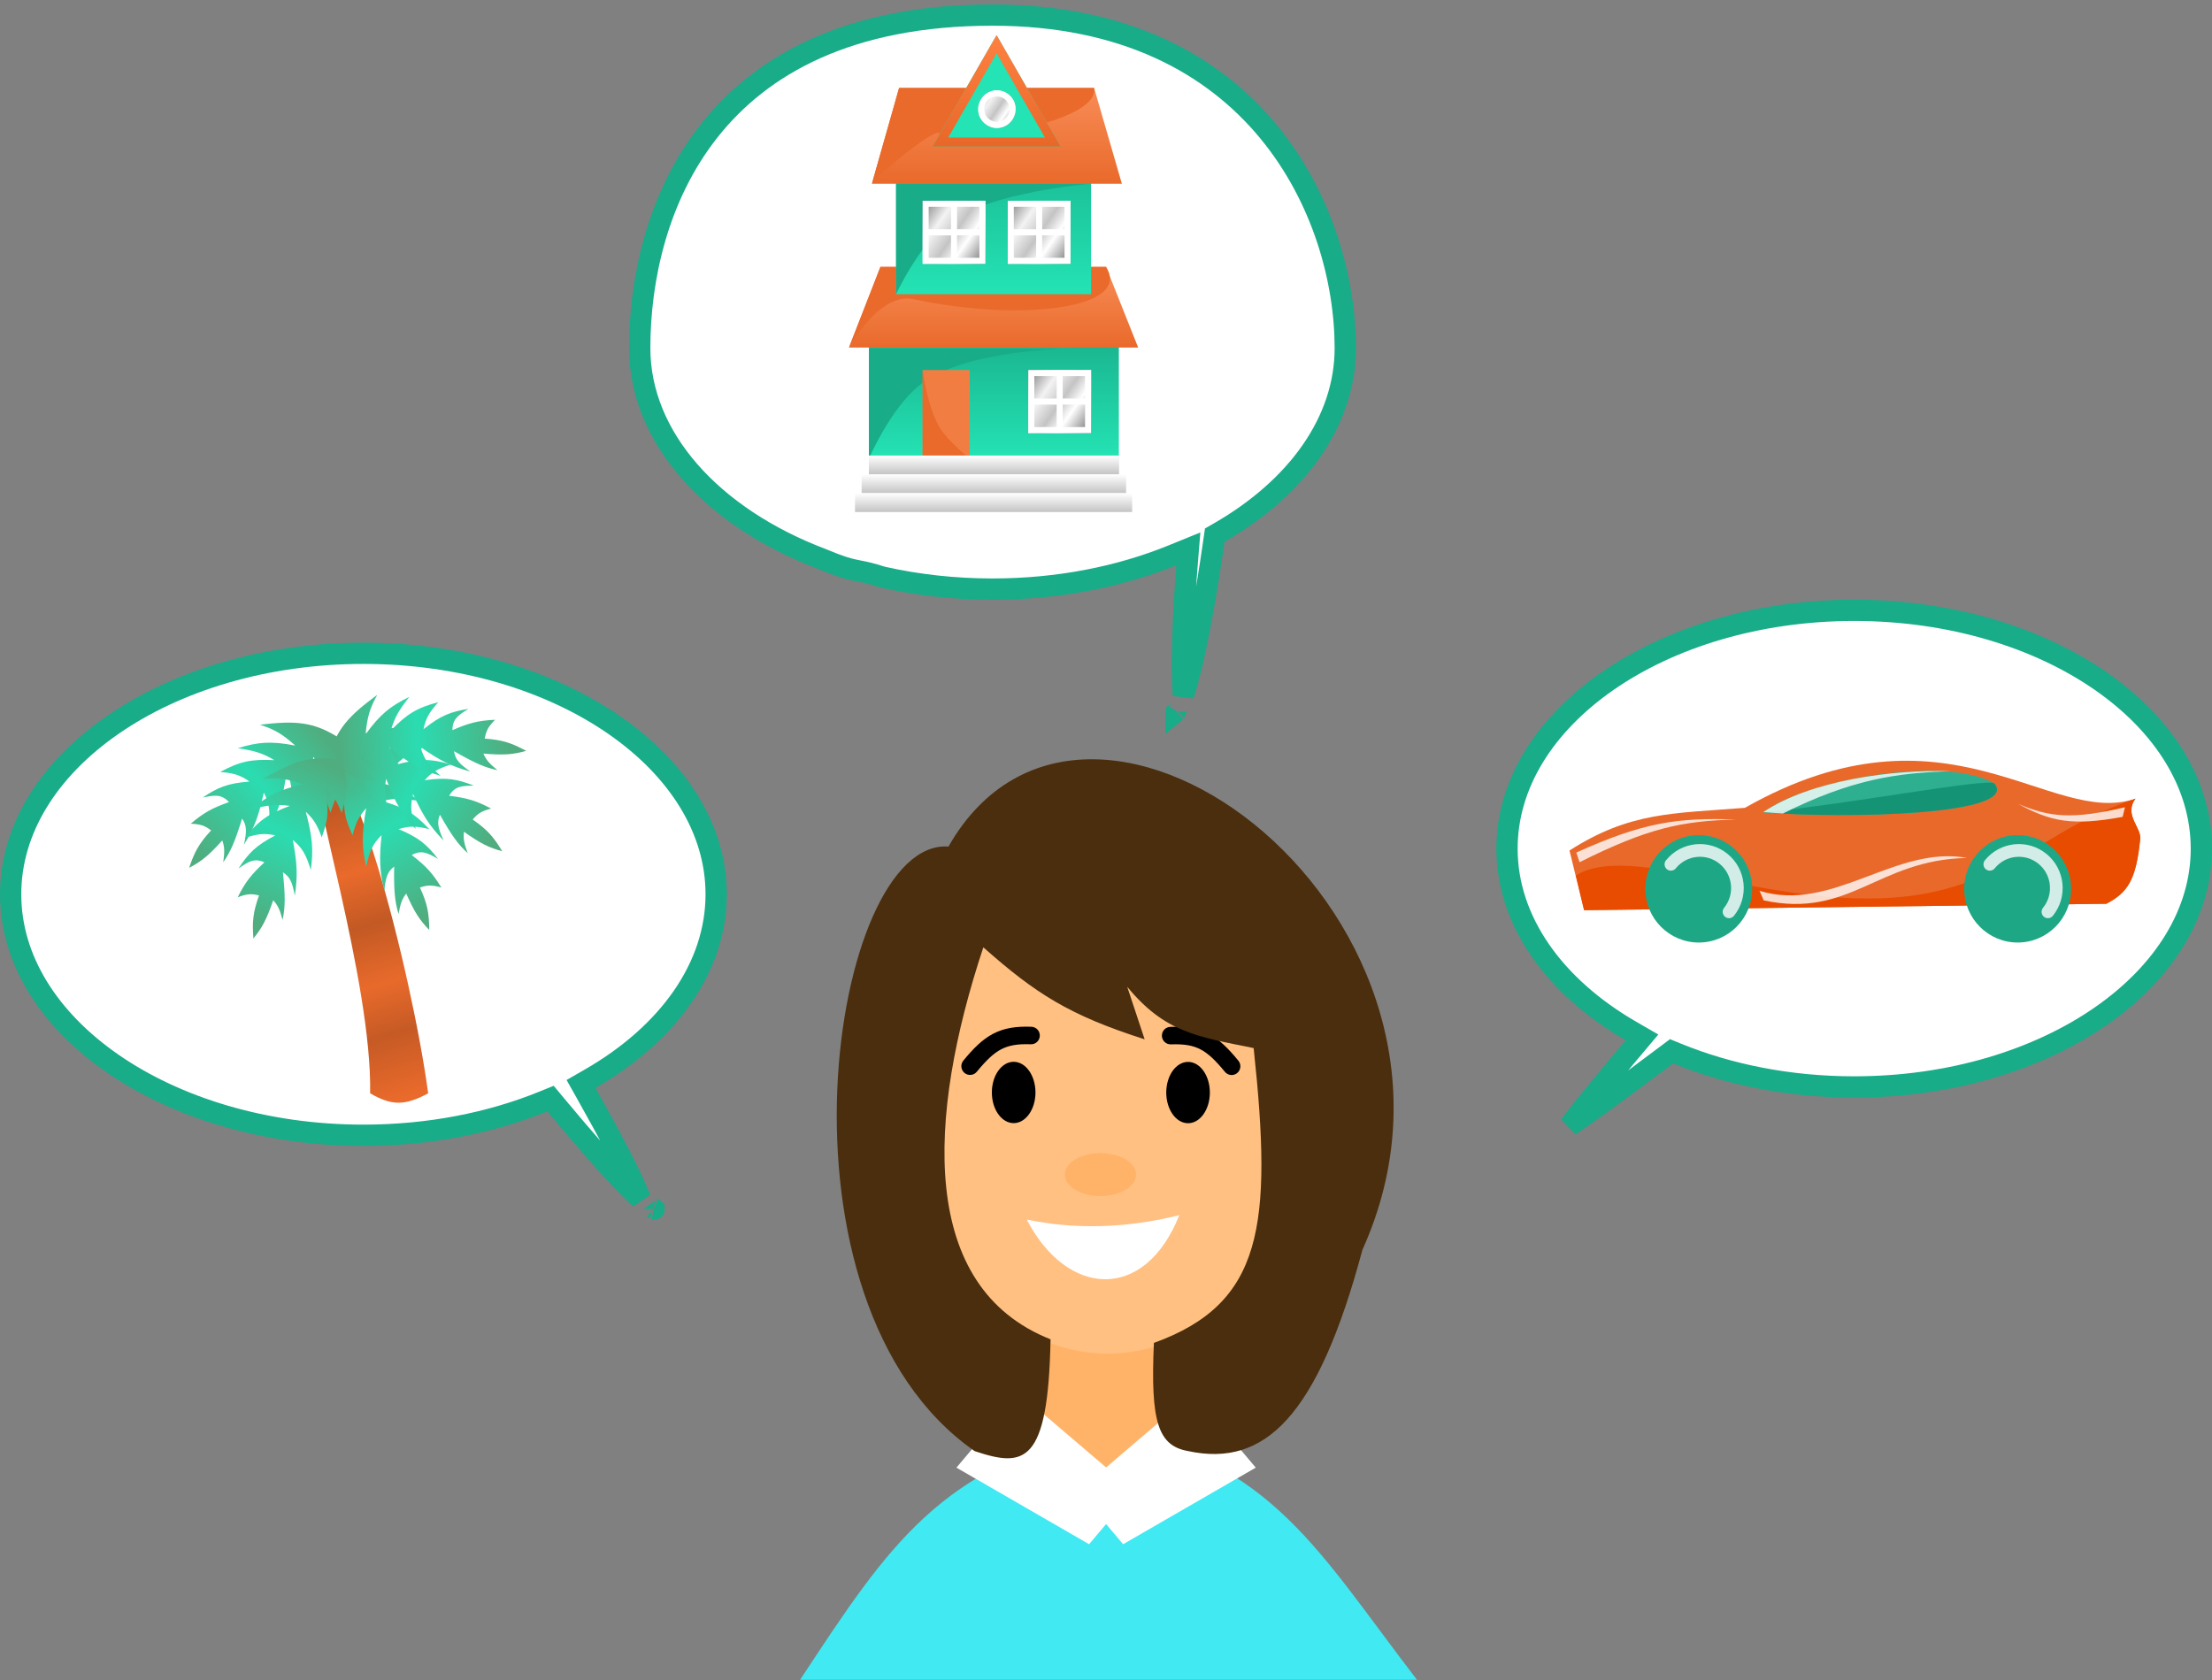 <svg width="312" height="237" viewBox="0 0 312 237" fill="none" xmlns="http://www.w3.org/2000/svg">
<rect x="0" y="0" width="312" height="237" fill="#808080" stroke="none"/>
<g clip-path="url(#clip0_18_22831)">
<path d="M156.358 201.469C179.606 206.278 185.865 218.774 199.862 236.963H112.854C125.53 217.705 132.594 206.85 156.358 201.469Z" fill="#41E9F3"/>
<path d="M78.348 155.817L77.646 154.974L76.63 155.387C69.209 158.408 60.537 160.15 51.258 160.15C37.37 160.15 24.862 156.25 15.867 150.021C6.866 143.788 1.5 135.325 1.5 126.154C1.5 116.984 6.866 108.522 15.867 102.289C24.862 96.06 37.37 92.16 51.258 92.16C65.145 92.16 77.653 96.06 86.648 102.289C95.649 108.522 101.015 116.984 101.015 126.154C101.015 136.429 94.269 145.828 83.24 152.172L81.952 152.913L82.681 154.208C86.096 160.27 88.432 164.757 89.756 167.758C89.976 168.256 90.164 168.705 90.323 169.106C89.81 168.64 89.218 168.067 88.545 167.383C86.073 164.867 82.664 160.999 78.348 155.817ZM92.257 170.563C92.257 170.564 92.248 170.562 92.227 170.554C92.246 170.558 92.256 170.562 92.257 170.563Z" fill="white" stroke="#18AC88" stroke-width="3"/>
<path d="M116.011 78.887L115.988 78.877L115.964 78.868C100.357 72.958 90.232 61.672 90.232 49.107C90.232 39.52 92.66 27.768 100.031 18.446C107.352 9.188 119.703 2.127 139.99 2.127C158.736 2.127 171.118 9.166 178.84 18.474C186.605 27.832 189.748 39.597 189.748 49.107C189.748 59.382 183.001 68.781 171.973 75.124L171.34 75.489L171.236 76.211C170.056 84.417 168.898 90.558 167.87 94.685C167.531 96.045 167.211 97.166 166.915 98.061C166.874 97.584 166.839 97.042 166.814 96.434C166.663 92.855 166.828 87.324 167.423 79.848L167.617 77.422L165.363 78.34C157.941 81.361 149.27 83.103 139.99 83.103C134.562 83.103 129.34 82.506 124.454 81.406C122.837 80.874 121.9 80.692 121.09 80.535C120.901 80.498 120.719 80.463 120.537 80.424C119.63 80.234 118.537 79.944 116.011 78.887ZM165.877 100.422C165.877 100.421 165.881 100.416 165.891 100.407C165.882 100.418 165.877 100.422 165.877 100.422Z" fill="white" stroke="#18AC88" stroke-width="3"/>
<path d="M44.568 107.97C48.937 101.186 58.122 137.317 60.392 154.234C57.095 156.005 55.263 155.994 52.205 154.234C52.509 138.63 43.366 109.836 44.568 107.97Z" fill="url(#paint0_linear_18_22831)"/>
<path d="M57.299 108.878C52.795 106.797 50.311 106.085 46.083 107.168C45.178 110.371 45.59 111.929 46.625 114.63C47.267 112.536 47.734 111.723 48.713 110.821C48.238 114.592 48.81 115.703 49.719 117.817C50.212 115.933 50.679 115.116 51.652 114.008C51.011 117.661 51.017 119.476 51.652 122.247C52.123 120.048 52.572 119.046 53.818 117.817C53.48 121.15 53.54 122.881 54.205 125.667C54.395 123.709 54.686 122.946 55.597 122.247C55.541 125.717 55.688 127.148 56.216 128.932C56.471 127.534 56.675 126.849 57.299 126.056C58.497 128.755 59.215 129.819 60.547 131.186C60.521 128.824 60.291 127.511 59.233 125.2C60.242 124.856 60.882 124.811 62.249 125.2C60.954 123.072 59.993 122.115 58.072 120.615C59.461 119.866 60.295 120.311 61.785 121.159C60.223 119.166 59.126 118.177 56.216 116.962C57.725 116.496 58.682 116.52 60.547 116.962C58.444 114.714 56.961 113.852 53.818 112.997C55.828 112.537 57.038 112.646 59.233 112.997C56.752 111.26 55.138 110.573 51.652 110.122C53.822 109.167 55.056 108.876 57.299 108.878Z" fill="url(#paint1_linear_18_22831)"/>
<path d="M56.725 102.556C51.795 103.073 49.297 103.734 46.21 106.832C47.057 110.051 48.201 111.18 50.462 112.973C49.952 110.843 49.941 109.905 50.326 108.627C51.831 112.114 52.886 112.777 54.74 114.129C54.209 112.256 54.196 111.314 54.471 109.862C55.773 113.333 56.699 114.891 58.652 116.949C57.941 114.816 57.819 113.725 58.267 112.029C59.667 115.069 60.597 116.528 62.583 118.584C61.753 116.802 61.616 115.996 62.045 114.928C63.758 117.942 64.61 119.097 65.969 120.361C65.48 119.028 65.308 118.335 65.442 117.332C67.842 119.04 69 119.588 70.839 120.081C69.618 118.063 68.754 117.052 66.671 115.606C67.365 114.792 67.892 114.426 69.266 114.06C67.072 112.893 65.759 112.562 63.346 112.256C64.161 110.9 65.104 110.855 66.816 110.821C64.461 109.908 63.015 109.619 59.896 110.064C60.957 108.891 61.793 108.421 63.622 107.845C60.672 106.989 58.959 107.008 55.822 107.883C57.317 106.457 58.413 105.931 60.479 105.109C57.463 104.885 55.727 105.121 52.499 106.519C53.881 104.586 54.795 103.704 56.725 102.556Z" fill="url(#paint2_linear_18_22831)"/>
<path d="M53.211 98.017C49.224 100.976 47.404 102.819 46.308 107.062C48.662 109.404 50.219 109.794 53.072 110.187C51.557 108.612 51.074 107.808 50.761 106.511C53.819 108.749 55.062 108.782 57.343 109.002C55.939 107.659 55.452 106.853 54.957 105.462C57.831 107.79 59.415 108.66 62.137 109.439C60.448 107.963 59.791 107.084 59.322 105.394C62.063 107.301 63.601 108.083 66.35 108.843C64.736 107.731 64.211 107.106 64.041 105.967C67.039 107.691 68.356 108.252 70.166 108.649C69.071 107.749 68.573 107.24 68.182 106.308C71.112 106.556 72.387 106.438 74.221 105.924C72.15 104.808 70.895 104.377 68.37 104.193C68.557 103.138 68.826 102.553 69.826 101.538C67.346 101.65 66.047 102.035 63.813 103.001C63.831 101.417 64.621 100.898 66.079 99.996C63.589 100.409 62.197 100.897 59.734 102.871C60.056 101.319 60.539 100.488 61.824 99.059C58.85 99.825 57.383 100.715 55.121 103.068C55.69 101.077 56.37 100.065 57.735 98.303C55.023 99.648 53.646 100.736 51.57 103.586C51.785 101.216 52.127 99.99 53.211 98.017Z" fill="url(#paint3_linear_18_22831)"/>
<path d="M36.662 102.231C41.586 101.659 44.168 101.758 47.851 104.108C47.721 107.435 46.848 108.787 45.029 111.031C45.067 108.841 44.874 107.922 44.222 106.759C43.507 110.492 42.621 111.369 41.103 113.094C41.217 111.15 41.026 110.227 40.443 108.87C39.923 112.543 39.356 114.266 37.895 116.701C38.127 114.464 38.011 113.372 37.207 111.814C36.498 115.088 35.905 116.715 34.412 119.155C34.836 117.235 34.795 116.418 34.146 115.47C33.126 118.786 32.544 120.099 31.491 121.63C31.68 120.222 31.699 119.508 31.351 118.558C29.378 120.75 28.366 121.538 26.677 122.42C27.432 120.184 28.057 119.008 29.777 117.142C28.924 116.499 28.33 116.257 26.91 116.2C28.799 114.581 30.009 113.972 32.298 113.145C31.209 112 30.279 112.163 28.601 112.503C30.702 111.097 32.051 110.5 35.192 110.253C33.902 109.339 32.985 109.063 31.075 108.9C33.769 107.42 35.445 107.065 38.697 107.234C36.929 106.168 35.745 105.894 33.55 105.543C36.446 104.666 38.191 104.517 41.645 105.176C39.877 103.591 38.794 102.93 36.662 102.231Z" fill="url(#paint4_linear_18_22831)"/>
<path d="M37.063 109.884C41.371 107.421 43.786 106.497 48.09 107.21C49.266 110.322 48.989 111.91 48.19 114.691C47.371 112.66 46.836 111.891 45.783 111.077C46.579 114.793 46.106 115.949 45.381 118.133C44.728 116.3 44.193 115.526 43.128 114.506C44.08 118.09 44.23 119.899 43.834 122.715C43.176 120.565 42.644 119.605 41.297 118.488C41.92 121.78 42.008 123.509 41.584 126.343C41.227 124.409 40.872 123.673 39.904 123.056C40.258 126.509 40.234 127.947 39.861 129.77C39.487 128.399 39.225 127.734 38.535 126.998C37.573 129.791 36.949 130.914 35.739 132.391C35.563 130.035 35.679 128.707 36.536 126.314C35.5 126.057 34.859 126.068 33.53 126.575C34.638 124.342 35.514 123.305 37.298 121.644C35.85 121.018 35.058 121.534 33.646 122.508C35.032 120.388 36.04 119.307 38.835 117.844C37.291 117.511 36.34 117.618 34.519 118.219C36.422 115.797 37.826 114.811 40.884 113.687C38.842 113.402 37.645 113.616 35.489 114.156C37.812 112.21 39.361 111.386 42.795 110.635C40.551 109.871 39.297 109.688 37.063 109.884Z" fill="url(#paint5_linear_18_22831)"/>
<path d="M146.36 182.737H166.983V210.368H146.36V182.737Z" fill="#FFB368"/>
<path d="M186.381 152.218C183.99 163.234 180.156 173.821 175.891 181.269C170.61 187.234 163.738 190.957 156.223 190.957C148.708 190.957 141.835 187.234 136.555 181.269C134.211 177.722 129.985 167.075 126.064 152.218C126.064 131.768 139.566 115.19 156.223 115.19C172.879 115.19 186.381 131.768 186.381 152.218Z" fill="#FFC082"/>
<path d="M143.759 196.552L159.938 210.354L153.613 217.841L134.904 207.036L143.759 196.552Z" fill="white"/>
<path d="M168.269 196.552L152.089 210.354L158.414 217.841L177.124 207.036L168.269 196.552Z" fill="white"/>
<path d="M146.052 154.113C146.052 156.501 144.675 158.438 142.976 158.438C141.278 158.438 139.901 156.501 139.901 154.113C139.901 151.723 141.278 149.786 142.976 149.786C144.675 149.786 146.052 151.723 146.052 154.113Z" fill="black"/>
<path d="M164.499 154.125C164.499 156.515 165.876 158.452 167.574 158.452C169.272 158.452 170.649 156.515 170.649 154.125C170.649 151.737 169.272 149.8 167.574 149.8C165.876 149.8 164.499 151.737 164.499 154.125Z" fill="black"/>
<path fill-rule="evenodd" clip-rule="evenodd" d="M141.223 148.02C140.147 148.581 139.131 149.54 137.775 151.191C137.342 151.718 136.567 151.792 136.044 151.358C135.52 150.923 135.446 150.144 135.878 149.619C137.286 147.903 138.56 146.624 140.089 145.825C141.649 145.013 143.345 144.764 145.481 144.844C146.161 144.87 146.69 145.443 146.664 146.125C146.64 146.807 146.069 147.34 145.391 147.314C143.494 147.244 142.268 147.475 141.223 148.02Z" fill="black"/>
<path fill-rule="evenodd" clip-rule="evenodd" d="M169.327 148.032C170.403 148.594 171.419 149.553 172.775 151.205C173.208 151.731 173.983 151.806 174.506 151.371C175.03 150.937 175.104 150.158 174.672 149.632C173.264 147.916 171.99 146.636 170.461 145.839C168.901 145.025 167.205 144.777 165.069 144.858C164.391 144.882 163.86 145.456 163.886 146.139C163.91 146.82 164.481 147.352 165.161 147.328C167.056 147.257 168.282 147.487 169.327 148.032Z" fill="black"/>
<path d="M144.821 172.034C151.586 173.475 158.966 173.269 166.344 171.415C161.425 183.775 150.473 182.976 144.821 172.034Z" fill="white"/>
<path d="M161.451 146.615C150.783 143.208 146.045 140.142 138.698 133.638C130.703 157.738 129.588 181.581 148.18 188.937C147.837 206.564 144.506 207.065 137.469 204.704C107.334 183.693 117.174 118.189 133.779 119.425C153.631 84.638 213.101 129.894 192.168 176.309C185.855 199.871 178.387 207.012 167.6 204.704C163.384 203.963 162.247 200.695 162.757 189.442C178.139 183.877 179.508 172.921 176.825 147.852C168.906 146.244 164.296 145.66 158.992 139.2L161.451 146.615Z" fill="#4A2E0D"/>
<path d="M155.218 168.731C157.994 168.731 160.244 167.374 160.244 165.7C160.244 164.026 157.994 162.669 155.218 162.669C152.442 162.669 150.191 164.026 150.191 165.7C150.191 167.374 152.442 168.731 155.218 168.731Z" fill="#FFB368"/>
<path d="M236.559 148.624L235.772 148.302L235.092 148.812C229.575 152.946 225.328 156.089 222.327 158.161C221.999 158.387 221.688 158.6 221.393 158.799C223.304 156.275 226.316 152.614 230.45 147.711L231.604 146.341L230.053 145.445C219.201 139.172 212.561 129.878 212.561 119.717C212.561 110.647 217.842 102.28 226.7 96.116C235.552 89.957 247.862 86.099 261.531 86.099C275.2 86.099 287.509 89.957 296.361 96.116C305.219 102.279 310.5 110.647 310.5 119.717C310.5 128.786 305.219 137.154 296.361 143.317C287.509 149.477 275.2 153.334 261.531 153.334C252.397 153.334 243.862 151.612 236.559 148.624Z" fill="white" stroke="#18AC88" stroke-width="3"/>
<path d="M297.092 127.492L223.435 128.398L221.374 119.98C229.9 114.519 235.892 114.77 246.119 113.958C274.666 97.768 289.165 116.807 301.215 112.663C299.476 114.994 302.182 116.807 301.86 118.491C301.279 124.103 300.137 125.914 297.092 127.492Z" fill="#E9692B"/>
<path d="M297.092 127.492L223.435 128.398L222.275 123.507C230.801 118.046 254.996 130.887 274.731 125.32C285.758 122.21 289.165 116.807 301.215 112.663C299.476 114.994 302.182 116.807 301.86 118.491C301.279 124.103 300.137 125.914 297.092 127.492Z" fill="#E84C00"/>
<path d="M248.696 114.603C260.681 115.531 284.925 114.963 281.304 110.523C274.344 106.444 254.621 110.038 248.696 114.603Z" fill="#2EAF90"/>
<path d="M248.696 114.603C260.681 115.531 284.925 114.963 281.304 110.523C280.281 109.716 260.811 113.448 248.696 114.603Z" fill="#149475"/>
<path d="M239.61 132.961C243.774 132.961 247.149 129.569 247.149 125.384C247.149 121.2 243.774 117.808 239.61 117.808C235.446 117.808 232.07 121.2 232.07 125.384C232.07 129.569 235.446 132.961 239.61 132.961Z" fill="#1EA785"/>
<path d="M284.589 132.961C288.753 132.961 292.129 129.569 292.129 125.384C292.129 121.2 288.753 117.808 284.589 117.808C280.425 117.808 277.05 121.2 277.05 125.384C277.05 129.569 280.425 132.961 284.589 132.961Z" fill="#1EA785"/>
<path d="M222.792 121.628L222.341 120.268C231.739 116.018 236.582 115.315 244.831 115.606C237.107 115.819 232.403 116.839 222.792 121.628Z" fill="white" fill-opacity="0.8"/>
<path d="M251.467 114.765L248.696 114.571C255.334 110.102 266.934 108.509 275.182 108.8C267.458 109.013 261.079 109.976 251.467 114.765Z" fill="white" fill-opacity="0.8"/>
<path d="M299.719 113.881L299.397 115.232C292.27 116.553 289.227 115.889 284.679 113.413C289.144 115.293 292.242 115.632 299.719 113.881Z" fill="white" fill-opacity="0.8"/>
<path d="M248.767 127.016L248.18 125.664C258.413 128.84 267.378 119.167 277.436 121.027C264.778 121.292 260.967 129.627 248.767 127.016Z" fill="white" fill-opacity="0.8"/>
<path fill-rule="evenodd" clip-rule="evenodd" d="M242.549 121.855C240.668 120.317 237.902 120.602 236.37 122.493C236.06 122.877 235.498 122.935 235.115 122.622C234.733 122.31 234.675 121.745 234.986 121.361C237.139 118.702 241.03 118.301 243.675 120.464C246.321 122.628 246.721 126.537 244.568 129.196C244.256 129.581 243.695 129.638 243.313 129.326C242.93 129.013 242.872 128.448 243.184 128.064C244.715 126.174 244.431 123.394 242.549 121.855Z" fill="white" fill-opacity="0.8"/>
<path fill-rule="evenodd" clip-rule="evenodd" d="M287.529 121.855C285.649 120.317 282.882 120.602 281.352 122.493C281.04 122.877 280.479 122.935 280.096 122.622C279.713 122.31 279.656 121.745 279.968 121.361C282.12 118.702 286.011 118.301 288.657 120.464C291.303 122.628 291.702 126.537 289.549 129.196C289.238 129.581 288.675 129.638 288.293 129.326C287.911 129.013 287.854 128.448 288.164 128.064C289.695 126.174 289.411 123.394 287.529 121.855Z" fill="white" fill-opacity="0.8"/>
<path d="M122.556 44.924H157.814V64.694H122.556V44.924Z" fill="url(#paint6_linear_18_22831)"/>
<path d="M122.556 49.203H157.814C157.814 49.203 137.58 48.03 129.667 54.367C125.583 57.638 122.556 64.694 122.556 64.694V49.203Z" fill="#18AC88"/>
<path d="M124.18 37.649H156.008L160.54 49.032H119.745L124.18 37.649Z" fill="url(#paint7_linear_18_22831)"/>
<path d="M124.18 37.649H156.008C159.731 43.682 143.526 45.319 129.156 42.271C124.18 40.858 119.745 49.032 119.745 49.032L124.18 37.649Z" fill="#E96A2B"/>
<path d="M126.389 21.73H153.897V41.5H126.389V21.73Z" fill="url(#paint8_linear_18_22831)"/>
<path d="M126.389 25.924H153.897C153.897 25.924 139.559 26.99 133.5 31.655C129.489 34.743 126.389 41.5 126.389 41.5V25.924Z" fill="#18AC88"/>
<path d="M126.813 12.402H154.323L158.24 25.924H122.98L126.813 12.402Z" fill="url(#paint9_linear_18_22831)"/>
<path d="M126.813 12.402H154.323C155.217 17.708 132.349 20.618 132.52 18.949C132.691 17.28 123.161 25.122 122.98 25.924L126.813 12.402Z" fill="#E96A2B"/>
<path d="M140.568 4.956L149.602 20.682H131.532L140.568 4.956Z" fill="#24E3B4"/>
<path fill-rule="evenodd" clip-rule="evenodd" d="M140.568 4.956L131.532 20.682H149.602L140.568 4.956ZM140.568 7.523L133.746 19.398H147.39L140.568 7.523Z" fill="url(#paint10_linear_18_22831)"/>
<path d="M130.135 28.321H134.564H138.992V32.771V37.222H134.564H130.135V32.771V28.321Z" fill="url(#paint11_linear_18_22831)"/>
<path fill-rule="evenodd" clip-rule="evenodd" d="M134.138 32.343V29.177H130.987V32.343H134.138ZM134.138 33.199H130.987V36.366H134.138V33.199ZM134.989 36.366V33.199H138.141V36.366H134.989ZM130.135 37.222V28.321H138.992V37.222H130.135ZM138.141 32.343H134.989V29.177H138.141V32.343Z" fill="white"/>
<path d="M137.971 15.397C137.971 13.932 139.154 12.744 140.612 12.744C142.07 12.744 143.251 13.932 143.251 15.397C143.251 16.862 142.07 18.05 140.612 18.05C139.154 18.05 137.971 16.862 137.971 15.397Z" fill="url(#paint12_linear_18_22831)"/>
<path fill-rule="evenodd" clip-rule="evenodd" d="M138.823 15.397C138.823 16.39 139.623 17.194 140.612 17.194C141.599 17.194 142.4 16.39 142.4 15.397C142.4 14.405 141.599 13.6 140.612 13.6C139.623 13.6 138.823 14.405 138.823 15.397ZM140.612 12.744C139.154 12.744 137.971 13.932 137.971 15.397C137.971 16.862 139.154 18.05 140.612 18.05C142.07 18.05 143.251 16.862 143.251 15.397C143.251 13.932 142.07 12.744 140.612 12.744Z" fill="white"/>
<path d="M142.145 28.321H146.573H151.002V32.771V37.222H146.573H142.145V32.771V28.321Z" fill="url(#paint13_linear_18_22831)"/>
<path fill-rule="evenodd" clip-rule="evenodd" d="M146.146 32.343V29.177H142.996V32.343H146.146ZM146.146 33.199H142.996V36.366H146.146V33.199ZM146.999 36.366V33.199H150.15V36.366H146.999ZM142.145 37.222V28.321H151.002V37.222H142.145ZM150.15 32.343H146.999V29.177H150.15V32.343Z" fill="white"/>
<path d="M145.039 52.198H149.467H153.897V56.649V61.099H149.467H145.039V56.649V52.198Z" fill="url(#paint14_linear_18_22831)"/>
<path fill-rule="evenodd" clip-rule="evenodd" d="M149.042 56.221V53.054H145.89V56.221H149.042ZM149.042 57.077H145.89V60.243H149.042V57.077ZM149.893 60.243V57.077H153.044V60.243H149.893ZM145.039 61.099V52.198H153.897V61.099H145.039ZM153.044 56.221H149.893V53.054H153.044V56.221Z" fill="white"/>
<path d="M130.135 52.198H136.778V64.694H130.135V52.198Z" fill="#F17D43"/>
<path d="M130.135 52.198C130.135 52.198 130.808 57.706 132.69 60.543C133.949 62.44 136.778 64.694 136.778 64.694H130.135V52.198Z" fill="#E96A2B"/>
<path d="M122.556 64.266H157.814V66.919H122.556V64.266Z" fill="url(#paint15_linear_18_22831)"/>
<path d="M122.556 64.266H157.814V66.919H122.556V64.266Z" fill="url(#paint16_linear_18_22831)"/>
<path d="M121.533 66.92H158.836V69.573H121.533V66.92Z" fill="url(#paint17_linear_18_22831)"/>
<path d="M120.597 69.573H159.689V72.226H120.597V69.573Z" fill="url(#paint18_linear_18_22831)"/>
</g>
<defs>
<linearGradient id="paint0_linear_18_22831" x1="44.499" y1="107.072" x2="58.49" y2="154.276" gradientUnits="userSpaceOnUse">
<stop stop-color="#E96A2B"/>
<stop offset="0.151" stop-color="#C25824"/>
<stop offset="0.344" stop-color="#E96A2B"/>
<stop offset="0.5" stop-color="#C35924"/>
<stop offset="0.672" stop-color="#E86A2B"/>
<stop offset="0.818" stop-color="#C65A25"/>
<stop offset="1" stop-color="#E96A2B"/>
</linearGradient>
<linearGradient id="paint1_linear_18_22831" x1="47.63" y1="107.868" x2="60.096" y2="128.956" gradientUnits="userSpaceOnUse">
<stop stop-color="#50AD7F"/>
<stop offset="0.462" stop-color="#2BDCB1"/>
<stop offset="1" stop-color="#50AD7F"/>
</linearGradient>
<linearGradient id="paint2_linear_18_22831" x1="47.896" y1="106.641" x2="69.318" y2="118.397" gradientUnits="userSpaceOnUse">
<stop stop-color="#50AD7F"/>
<stop offset="0.462" stop-color="#2BDCB1"/>
<stop offset="1" stop-color="#50AD7F"/>
</linearGradient>
<linearGradient id="paint3_linear_18_22831" x1="47.664" y1="106.038" x2="72.063" y2="105.357" gradientUnits="userSpaceOnUse">
<stop stop-color="#50AD7F"/>
<stop offset="0.462" stop-color="#2BDCB1"/>
<stop offset="1" stop-color="#50AD7F"/>
</linearGradient>
<linearGradient id="paint4_linear_18_22831" x1="46.164" y1="104.29" x2="27.786" y2="120.431" gradientUnits="userSpaceOnUse">
<stop stop-color="#50AD7F"/>
<stop offset="0.462" stop-color="#2BDCB1"/>
<stop offset="1" stop-color="#50AD7F"/>
</linearGradient>
<linearGradient id="paint5_linear_18_22831" x1="46.609" y1="108.041" x2="36.007" y2="130.134" gradientUnits="userSpaceOnUse">
<stop stop-color="#50AD7F"/>
<stop offset="0.462" stop-color="#2BDCB1"/>
<stop offset="1" stop-color="#50AD7F"/>
</linearGradient>
<linearGradient id="paint6_linear_18_22831" x1="140.185" y1="44.924" x2="140.185" y2="64.694" gradientUnits="userSpaceOnUse">
<stop stop-color="#18AC88"/>
<stop offset="1" stop-color="#24E3B4"/>
</linearGradient>
<linearGradient id="paint7_linear_18_22831" x1="140.142" y1="37.649" x2="140.142" y2="49.032" gradientUnits="userSpaceOnUse">
<stop stop-color="#F88C57"/>
<stop offset="1" stop-color="#E96A2B"/>
</linearGradient>
<linearGradient id="paint8_linear_18_22831" x1="140.142" y1="21.73" x2="140.142" y2="41.5" gradientUnits="userSpaceOnUse">
<stop stop-color="#1ABA93"/>
<stop offset="1" stop-color="#24E3B4"/>
</linearGradient>
<linearGradient id="paint9_linear_18_22831" x1="140.611" y1="12.402" x2="140.611" y2="25.924" gradientUnits="userSpaceOnUse">
<stop stop-color="#F88C57"/>
<stop offset="1" stop-color="#E96A2B"/>
</linearGradient>
<linearGradient id="paint10_linear_18_22831" x1="140.568" y1="4.956" x2="140.568" y2="25.924" gradientUnits="userSpaceOnUse">
<stop stop-color="#FF8142"/>
<stop offset="1" stop-color="#DF5F20"/>
</linearGradient>
<linearGradient id="paint11_linear_18_22831" x1="130.333" y1="28.558" x2="139.929" y2="35.206" gradientUnits="userSpaceOnUse">
<stop stop-color="#7D7D7D"/>
<stop offset="0.288" stop-color="#F3F3F3"/>
<stop offset="0.517" stop-color="#C4C4C4"/>
<stop offset="0.694" stop-color="white"/>
<stop offset="1" stop-color="#747474"/>
</linearGradient>
<linearGradient id="paint12_linear_18_22831" x1="138.089" y1="12.886" x2="143.81" y2="16.849" gradientUnits="userSpaceOnUse">
<stop stop-color="#7D7D7D"/>
<stop offset="0.288" stop-color="#F3F3F3"/>
<stop offset="0.517" stop-color="#C4C4C4"/>
<stop offset="0.694" stop-color="white"/>
<stop offset="1" stop-color="#747474"/>
</linearGradient>
<linearGradient id="paint13_linear_18_22831" x1="142.341" y1="28.558" x2="151.938" y2="35.206" gradientUnits="userSpaceOnUse">
<stop stop-color="#7D7D7D"/>
<stop offset="0.288" stop-color="#F3F3F3"/>
<stop offset="0.517" stop-color="#C4C4C4"/>
<stop offset="0.694" stop-color="white"/>
<stop offset="1" stop-color="#747474"/>
</linearGradient>
<linearGradient id="paint14_linear_18_22831" x1="145.236" y1="52.436" x2="154.832" y2="59.083" gradientUnits="userSpaceOnUse">
<stop stop-color="#7D7D7D"/>
<stop offset="0.288" stop-color="#F3F3F3"/>
<stop offset="0.517" stop-color="#C4C4C4"/>
<stop offset="0.694" stop-color="white"/>
<stop offset="1" stop-color="#747474"/>
</linearGradient>
<linearGradient id="paint15_linear_18_22831" x1="140.185" y1="64.266" x2="140.185" y2="66.919" gradientUnits="userSpaceOnUse">
<stop stop-color="white"/>
<stop offset="1" stop-color="#C4C4C4"/>
</linearGradient>
<linearGradient id="paint16_linear_18_22831" x1="140.185" y1="64.266" x2="140.185" y2="66.919" gradientUnits="userSpaceOnUse">
<stop stop-color="white"/>
<stop offset="1" stop-color="#C4C4C4"/>
</linearGradient>
<linearGradient id="paint17_linear_18_22831" x1="140.185" y1="66.92" x2="140.185" y2="69.573" gradientUnits="userSpaceOnUse">
<stop stop-color="white"/>
<stop offset="1" stop-color="#C4C4C4"/>
</linearGradient>
<linearGradient id="paint18_linear_18_22831" x1="140.142" y1="69.573" x2="140.142" y2="72.226" gradientUnits="userSpaceOnUse">
<stop stop-color="white"/>
<stop offset="1" stop-color="#C4C4C4"/>
</linearGradient>
<clipPath id="clip0_18_22831">
<rect width="312" height="237" fill="white"/>
</clipPath>
</defs>
</svg>
